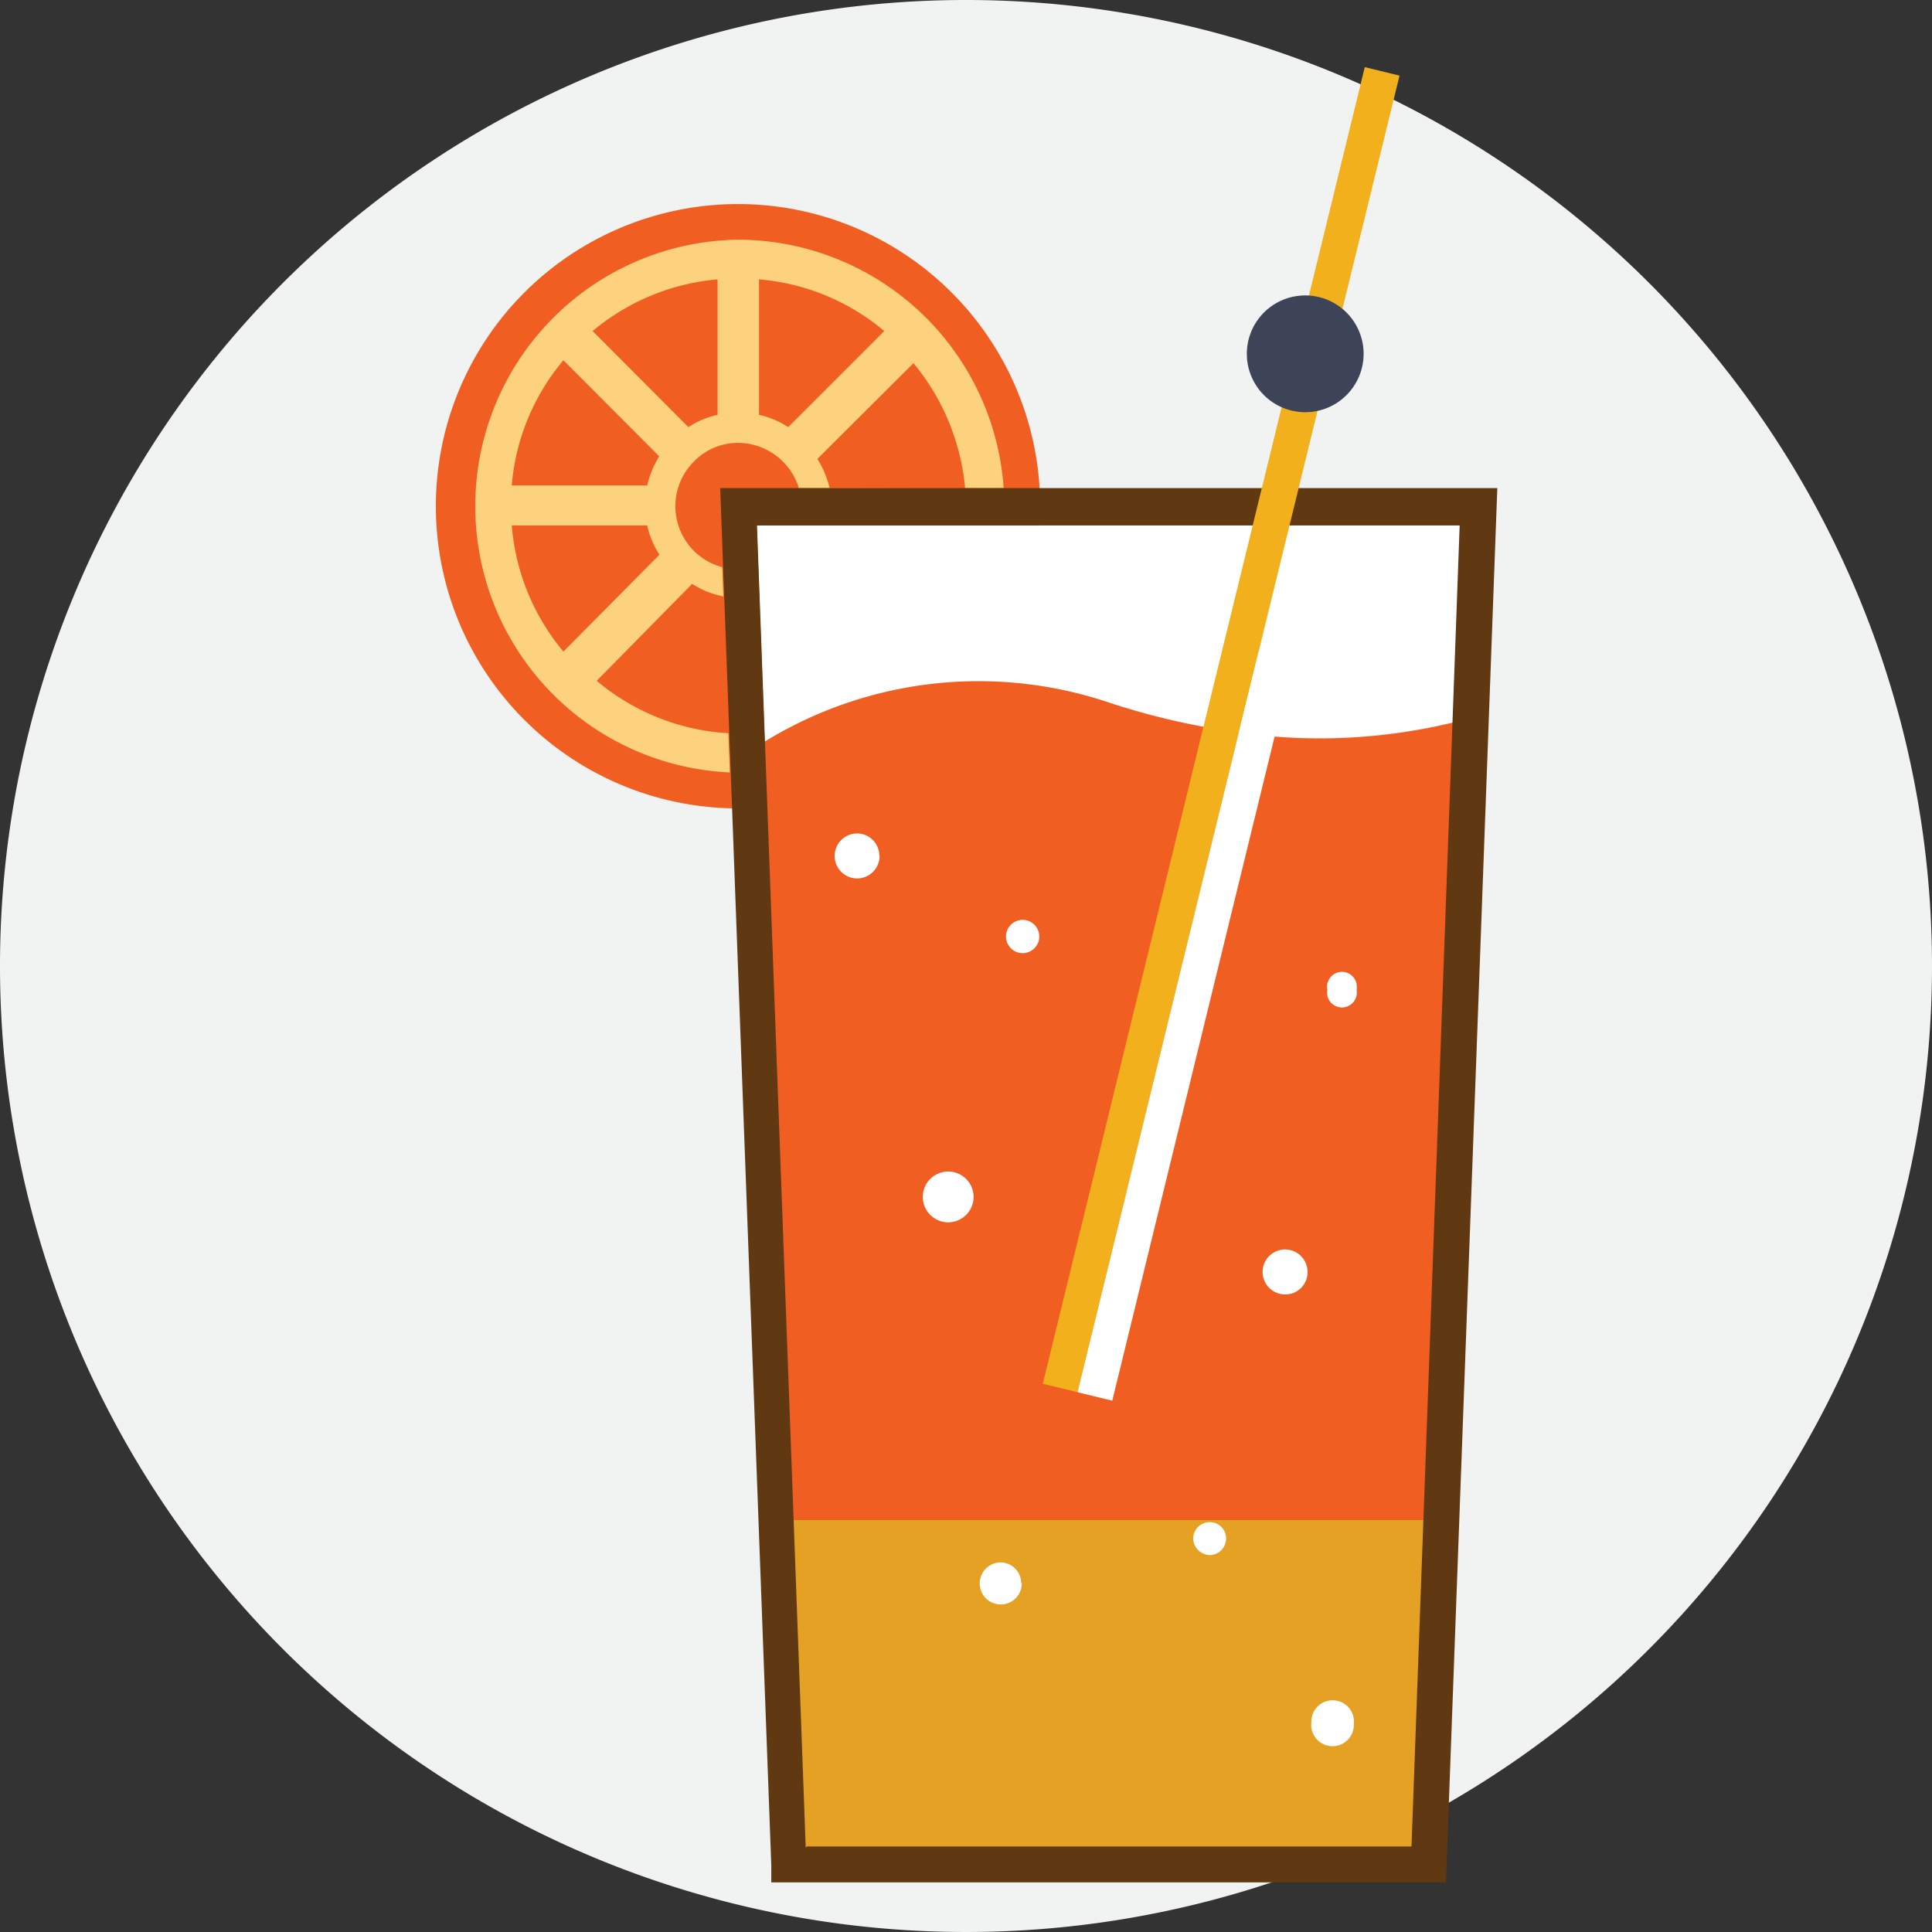 <svg xmlns="http://www.w3.org/2000/svg" viewBox="0 0 66.18 66.18"><rect x="0" y="0" width="66.18" height="66.18" fill="#333333" stroke="none"/><title>second_dot</title><g id="b8d44b5f-9cc1-4b8a-9acb-f41d7bb0594e" data-name="Layer 2"><g id="a62510bc-558b-41ed-8a0d-3349e8aadf5c" data-name="Layer 1"><path d="M66.18,33.08A33.09,33.09,0,1,1,33.08,0h0A33.09,33.09,0,0,1,66.18,33.08Z" style="fill:#f1f2f2"/><path d="M35,17.34a9.74,9.74,0,1,0-9.75,9.73h.36l-.35-9.72Z" style="fill:#fcd27e"/><path d="M25.29,17.34l.31,8.45A14,14,0,0,1,38,24.07a24.42,24.42,0,0,0,3.87.9,19.51,19.51,0,0,0,8.53-.4l.27-7.23Z" style="fill:#fff"/><path d="M27.46,17.34H25.29l.08,2.16h-.08a2.16,2.16,0,0,1-1.52-3.69,2.09,2.09,0,0,1,1.52-.64,2.19,2.19,0,0,1,2.17,2.17Z" style="fill:#f15e22"/><path d="M25,25.12a7.7,7.7,0,0,1-4.56-1.8L23.71,20a3,3,0,0,0,1.12.44Z" style="fill:#f15e22"/><path d="M19.3,22.32A7.7,7.7,0,0,1,17.53,18h4.64a3,3,0,0,0,.42,1Z" style="fill:#f15e22"/><path d="M17.53,16.63a7.63,7.63,0,0,1,1.77-4.29l3.28,3.29a3.35,3.35,0,0,0-.41,1Z" style="fill:#f15e22"/><path d="M20.3,11.34a7.7,7.7,0,0,1,4.28-1.77v4.64a3,3,0,0,0-1,.42Z" style="fill:#f15e22"/><path d="M27,14.63a3,3,0,0,0-1-.42V9.57a7.63,7.63,0,0,1,4.29,1.77Z" style="fill:#f15e22"/><path d="M28.42,16.72a3.38,3.38,0,0,0-.42-1l3.29-3.28a7.8,7.8,0,0,1,1.77,4.29Z" style="fill:#f15e22"/><path d="M41.83,25a19.51,19.51,0,0,0,8.53-.4l-1.45,39.3H27L25.6,25.79A14,14,0,0,1,38,24.07,24.42,24.42,0,0,0,41.83,25Z" style="fill:#f15e22"/><polygon points="26.58 52.07 27.02 63.87 48.92 63.87 49.35 52.07 26.58 52.07" style="fill:#e5a124"/><path d="M25.29,27.69A10.35,10.35,0,1,1,35.63,17.33h0V18H25.92l.36,9.7h-1Zm0-19.48A9.13,9.13,0,0,0,25,26.46l-.36-9.74h9.74A9.14,9.14,0,0,0,25.29,8.21Z" style="fill:#f15e22"/><path d="M49.53,64.48H26.42v-.59L24.67,16.72H51.29Zm-21.9-1.23H48.35L50,18H25.93l1.67,45.3Z" style="fill:#603913"/><polygon points="36.91 47.69 35.72 47.4 46.75 2.3 47.94 2.59 36.91 47.69 36.91 47.69" style="fill:#f2b11c"/><polygon points="43.11 22.33 36.91 47.69 38.1 47.98 44.37 22.33 43.11 22.33" style="fill:#fff"/><path d="M46.71,12.12a2,2,0,1,1-2-2A2,2,0,0,1,46.71,12.12Z" style="fill:#3d4457"/><path d="M44.79,43.57a.76.76,0,0,1-.77.77h0a.77.77,0,1,1,.77-.77Z" style="fill:#fff"/><path d="M35,54.23a.72.72,0,1,1-.73-.71h0a.71.71,0,0,1,.71.71Z" style="fill:#fff"/><path d="M42,52.7a.57.57,0,0,1-.56.57.59.59,0,0,1-.57-.57.57.57,0,0,1,.57-.56A.56.56,0,0,1,42,52.7Z" style="fill:#fff"/><path d="M33.35,41a.87.87,0,1,1-.87-.87h0A.87.87,0,0,1,33.35,41Z" style="fill:#fff"/><path d="M46.47,33.91a.51.51,0,0,1-1,.2.67.67,0,0,1,0-.2.51.51,0,1,1,1-.2A.67.67,0,0,1,46.47,33.91Z" style="fill:#fff"/><path d="M30.13,29.32a.77.77,0,1,1-.77-.77h0a.76.76,0,0,1,.76.76Z" style="fill:#fff"/><path d="M35.6,32.07a.57.57,0,1,1-.58-.56h0A.57.57,0,0,1,35.6,32.07Z" style="fill:#fff"/><path d="M46.37,59A.73.73,0,1,1,44.92,59a.73.73,0,1,1,1.45.09Z" style="fill:#fff"/></g></g></svg>